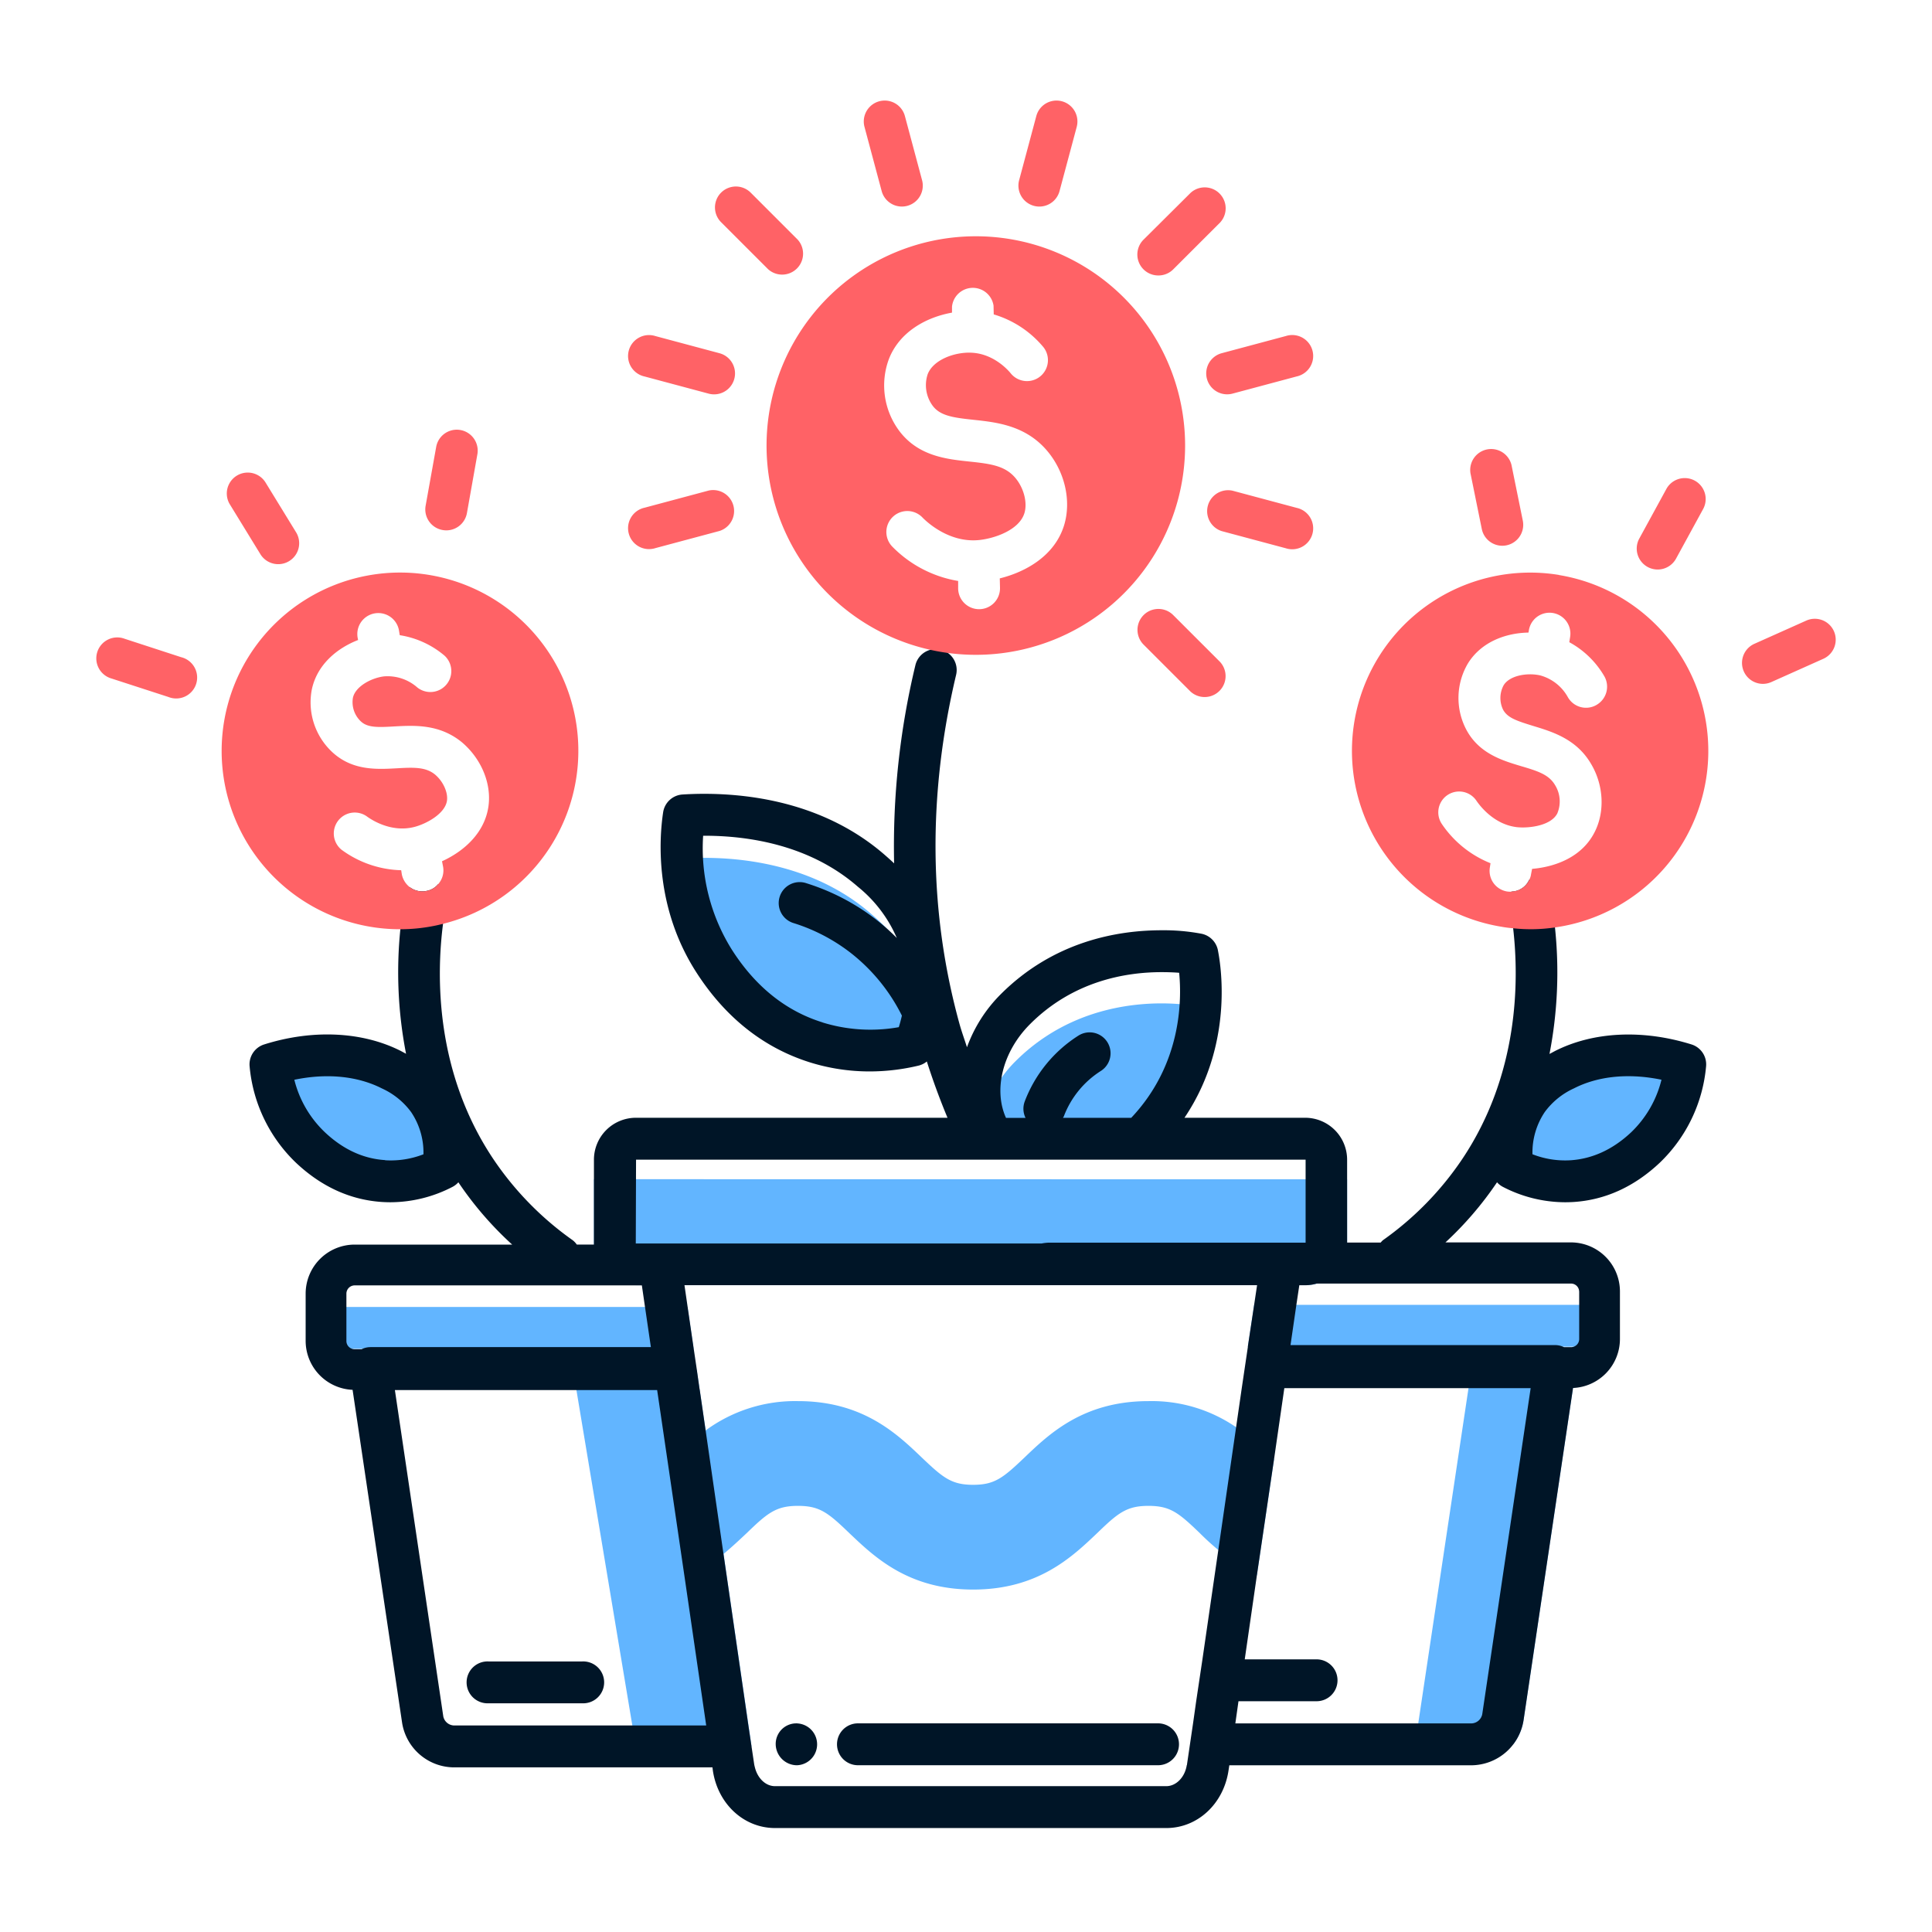 <svg id="Layer_1" data-name="Layer 1" xmlns="http://www.w3.org/2000/svg" viewBox="0 0 512 512"><defs><style>.cls-1{fill:#62b5ff;}.cls-2{fill:#001527;}.cls-3{fill:#ff6266;}</style></defs><title>growing-investments</title><path class="cls-1" d="M414.56,283.51a25,25,0,0,0-9.74,8c-5.1,7.3-4.36,15.44-4,18A30.26,30.26,0,0,0,416.56,313c10.51-.64,17.24-6.78,19.48-8.88a35.17,35.17,0,0,0,10.6-22.06C441.93,280.59,427.68,276.77,414.56,283.51Z"/><polygon class="cls-1" points="330.7 356.89 423.59 356.89 423.59 345.8 332.37 345.8 330.7 356.89"/><path class="cls-1" d="M117.48,309.58c.35-2.61,1.09-10.75-4-18a25,25,0,0,0-9.74-8c-13.12-6.74-27.38-2.91-32.09-1.43a35.16,35.16,0,0,0,10.6,22.06c2.24,2.11,9,8.24,19.48,8.88A30.26,30.26,0,0,0,117.48,309.58Z"/><polygon class="cls-1" points="183.75 357 182.19 346.36 86.7 346.36 86.7 357.45 183.8 357.45 183.75 357"/><path class="cls-1" d="M327.6,378.24a39.48,39.48,0,0,0-23.24-6.93c-17.19,0-26.23,8.6-32.83,14.92-5.66,5.38-7.88,7.26-13.64,7.26s-8-1.89-13.64-7.26c-6.6-6.32-15.64-14.92-32.77-14.92A40,40,0,0,0,187,379.08L184.63,363H151.86l16.64,99.82h30.67l-7.43-51c2.27-1.89,4.27-3.77,6.1-5.49,5.6-5.43,7.87-7.26,13.64-7.26s8,1.83,13.64,7.26c6.6,6.27,15.58,14.92,32.77,14.92s26.23-8.65,32.83-14.92c5.6-5.43,7.87-7.26,13.64-7.26s8,1.83,13.64,7.26a65.73,65.73,0,0,0,4.88,4.44,44,44,0,0,0,10.2,6.71l4.55-30.78a3.58,3.58,0,0,1-.5-.44A68.93,68.93,0,0,0,327.6,378.24Z"/><path class="cls-1" d="M357,312.53v17A11.09,11.09,0,0,1,346,340.59H168.49A11.09,11.09,0,0,1,157.4,329.5v-17Z"/><path class="cls-1" d="M230.91,242.23c-17.71-15.47-41.15-15.22-49.37-14.74a54.25,54.25,0,0,0,8.36,24.58c2.69,4.17,10.84,16.4,27,21.48a48.8,48.8,0,0,0,26,.75,47.19,47.19,0,0,0,2.17-7.19,36.29,36.29,0,0,0-2.08-8.53C239.79,250.1,234.26,245.16,230.91,242.23Z"/><path class="cls-1" d="M269.06,281.3a32.23,32.23,0,0,0-8.43,14.6c.05.17.07.36.13.53h46.11a52.78,52.78,0,0,0,10.93-26.71c-.23-1.9-.48-3-.48-3S289.64,260.73,269.06,281.3Z"/><path class="cls-1" d="M417.6,362.83l-13.86,93.11a13.84,13.84,0,0,1-2.72,6.32h-26l.83-5.55,13.37-89.17,1.05-7.21h27.06A5.42,5.42,0,0,1,417.6,362.83Z"/><path class="cls-2" d="M396.7,313.36l0-.07a5.52,5.52,0,0,0,1.5,1.2,36,36,0,0,0,16.57,4.12q1,0,2.1-.06c8.44-.51,16.16-4,22.94-10.37a40.37,40.37,0,0,0,12.32-25.58,5.54,5.54,0,0,0-3.85-5.81c-12.8-4-26-3.47-36.29,1.79l-1.36.73a113.16,113.16,0,0,0,1.45-33.55l-6.82-12.64a5.29,5.29,0,0,1-4.71,3.16l-.05.06L401,246c1.61,14,1.5,38.82-13.53,61.22a83.06,83.06,0,0,1-21,21.46,5.18,5.18,0,0,0-.57.61H357v-22A11.12,11.12,0,0,0,346,296.22H313.9c14.09-20.91,9-43.53,8.82-44.59a5.57,5.57,0,0,0-4.21-4.16,53.65,53.65,0,0,0-10.7-.94c-11.7,0-28.62,2.94-42.65,17a38.16,38.16,0,0,0-8.9,14c-.66-2.08-1.42-4.14-2-6.24-8.14-29.53-8.44-60.63-.88-92.45a5.54,5.54,0,1,0-10.79-2.56,205.29,205.29,0,0,0-5.64,52.52c-.9-.85-1.74-1.59-2.4-2.17-15.39-13.44-34.56-16.26-47.94-16.26-2.33,0-4.28.09-5.73.18a5.55,5.55,0,0,0-5.14,4.71c-1.06,7-2.32,25.19,8.84,42.49,7.69,11.93,17.8,19.92,30,23.77a53,53,0,0,0,15.88,2.42,55.53,55.53,0,0,0,13.08-1.57,5.5,5.5,0,0,0,2.08-1.07q2.41,7.55,5.48,14.92H168.49a11.12,11.12,0,0,0-11.09,11.09V329.5c0,.11,0,.22,0,.33h-4.54a5.33,5.33,0,0,0-1.09-1.16,83.06,83.06,0,0,1-21-21.46c-15.47-23.07-15.14-48.63-13.36-62.39.22-2,.5-3.72.78-5.16a5.47,5.47,0,0,0-2.05-5.38,5.25,5.25,0,0,1-3.16,1.83,3.4,3.4,0,0,1-1.05.11,5.46,5.46,0,0,1-3.33-1.11,4.87,4.87,0,0,0-1.28,2.55c-.39,2.27-.89,5.16-1.22,8.6a112.7,112.7,0,0,0,1.51,33l-1.36-.73C96,273.32,82.77,272.76,70,276.79a5.54,5.54,0,0,0-3.85,5.81,40.36,40.36,0,0,0,12.32,25.57c6.77,6.37,14.49,9.87,22.95,10.38q1.07.06,2.1.06A35.9,35.9,0,0,0,120,314.49a5.48,5.48,0,0,0,1.5-1.2l0,.07a90.91,90.91,0,0,0,14.23,16.47H94a13,13,0,0,0-13,13V355.4a13,13,0,0,0,12.44,12.92l13.13,88.29a14,14,0,0,0,13.86,11.76h68.38l.11.89c1.33,8.82,8.21,15.19,16.47,15.19h103.7c8.26,0,15.14-6.38,16.47-15.19l.22-1.44h64.11a14.11,14.11,0,0,0,13.86-11.87l13.12-88.12A13,13,0,0,0,429.3,354.9V342.25a13,13,0,0,0-13-13H383.06A90.78,90.78,0,0,0,396.7,313.36Zm20.39-24.92c6.47-3.32,14.64-4.08,23.22-2.3a28.83,28.83,0,0,1-8.06,13.95c-4.85,4.55-10.24,7-16,7.39a23.76,23.76,0,0,1-10.13-1.59,19.22,19.22,0,0,1,3.26-11.19A19.73,19.73,0,0,1,417.09,288.44Zm-315,19c-5.79-.35-11.18-2.84-16-7.39A28.81,28.81,0,0,1,78,286.15c8.58-1.79,16.75-1,23.22,2.3a19.74,19.74,0,0,1,7.73,6.26,19.19,19.19,0,0,1,3.27,11.19A23.93,23.93,0,0,1,102.06,307.48ZM273,271.38c11.37-11.37,25.23-13.75,34.83-13.75,1.77,0,3.38.06,4.66.17.72,7.38.61,24.34-12.7,38.43H281.7c.07-.15.18-.26.24-.42a24.55,24.55,0,0,1,9.8-12,5.54,5.54,0,1,0-5.95-9.36,35.65,35.65,0,0,0-14.22,17.43,5.5,5.5,0,0,0,.21,4.37H266.6C263.27,288.9,265.6,278.76,273,271.38Zm-55-.43c-9.71-3-17.8-9.5-24-19.2a50.61,50.61,0,0,1-7.66-30.27h.37c11.48,0,27.85,2.35,40.64,13.52a35.52,35.52,0,0,1,10.31,13.57,57.73,57.73,0,0,0-5.55-4.93,59,59,0,0,0-18.36-9.56,5.55,5.55,0,1,0-3.34,10.58,48,48,0,0,1,14.91,7.77,48.58,48.58,0,0,1,13.69,16.72c-.25,1.09-.52,2.13-.82,3.06A42.94,42.94,0,0,1,217.94,270.95Zm-49.44,36.37H346v22H277.8a12.52,12.52,0,0,0-1.79.22H168.49ZM91.8,355.4V342.81A2.2,2.2,0,0,1,94,340.64H170.1l.83,5.71L172.49,357H98.18a5.34,5.34,0,0,0-2.34.55H94A2.17,2.17,0,0,1,91.8,355.4Zm28.62,101.87a3,3,0,0,1-2.94-2.38l-12.83-86.51h69.5L177,387.78l4.44,30.28,5.71,39.21Zm188.66,16.08H205.37c-2.44,0-4.6-2.05-5.32-5-.06-.22-.11-.44-.17-.72l-.72-4.82-.83-5.55-6.6-45.47L187,379.08l-1.55-10.7-.06-.28-.72-5.1-.89-6-1.55-10.65-.83-5.71v-.06H333.14l-.78,5.21-1.61,10.65-.06.44V357l-1.61,10.87-1.5,10.37-4.71,32.5-4.21,29L317,450.84l-.83,5.88-1.61,10.92a.2.2,0,0,1-.06.17C314,471,311.68,473.35,309.08,473.35Zm83.74-19.13a3,3,0,0,1-2.94,2.5h-62.5l.83-5.88h20.46a5.55,5.55,0,1,0,0-11.09h-18.8l3.22-22.29,4.55-30.78,2.72-18.8h65.28Zm25.68-112V354.9a2.15,2.15,0,0,1-2.16,2.11h-1.87a5.35,5.35,0,0,0-2.34-.55H342l1.55-10.65.78-5.21H346a11,11,0,0,0,2.94-.44h67.44A2.15,2.15,0,0,1,418.49,342.25Z"/><path class="cls-2" d="M154.32,440.3H129.44a5.55,5.55,0,1,0,0,11.09h24.88a5.55,5.55,0,1,0,0-11.09Z"/><path class="cls-2" d="M211.23,456.71H211a5.45,5.45,0,0,0-5.43,5.55,5.65,5.65,0,0,0,5.66,5.55,5.55,5.55,0,0,0,0-11.09Z"/><path class="cls-2" d="M307.13,456.71h-80a5.55,5.55,0,0,0,0,11.09h80a5.55,5.55,0,0,0,0-11.09Z"/><path class="cls-3" d="M307,73a5.53,5.53,0,0,0,3.92-1.62l12.45-12.44a5.55,5.55,0,0,0-7.84-7.84L303.07,63.49A5.55,5.55,0,0,0,307,73Z"/><path class="cls-3" d="M274,54.55a5.53,5.53,0,0,0,6.79-3.92l4.55-17a5.54,5.54,0,0,0-10.71-2.87l-4.55,17A5.55,5.55,0,0,0,274,54.55Z"/><path class="cls-3" d="M233.65,50.63a5.54,5.54,0,1,0,10.71-2.87l-4.55-17a5.54,5.54,0,0,0-10.71,2.87Z"/><path class="cls-3" d="M203.54,71.33a5.55,5.55,0,0,0,7.84-7.84L198.94,51.05a5.54,5.54,0,1,0-7.84,7.84Z"/><path class="cls-3" d="M190.68,93.61l-17-4.55a5.55,5.55,0,1,0-2.87,10.71l17,4.55a5.54,5.54,0,0,0,2.87-10.71Z"/><path class="cls-3" d="M187.81,130l-17,4.55a5.55,5.55,0,1,0,2.87,10.71l17-4.55A5.55,5.55,0,0,0,187.81,130Z"/><path class="cls-3" d="M310.91,163a5.54,5.54,0,1,0-7.84,7.84l12.44,12.44a5.55,5.55,0,0,0,7.84-7.84Z"/><path class="cls-3" d="M343.64,134.59l-17-4.55a5.55,5.55,0,0,0-2.87,10.71l17,4.55a5.55,5.55,0,1,0,2.87-10.71Z"/><path class="cls-3" d="M340.77,89.05l-17,4.55a5.54,5.54,0,1,0,2.87,10.71l17-4.55a5.55,5.55,0,1,0-2.87-10.71Z"/><path class="cls-3" d="M117.29,140.46a5.43,5.43,0,0,0,1,.09,5.55,5.55,0,0,0,5.45-4.57l2.77-15.59a5.54,5.54,0,0,0-10.92-1.94L112.8,134A5.54,5.54,0,0,0,117.29,140.46Z"/><path class="cls-3" d="M69.09,147a5.55,5.55,0,0,0,9.47-5.78L70.3,127.75a5.55,5.55,0,0,0-9.47,5.78Z"/><path class="cls-3" d="M48,174.16,33,169.27a5.55,5.55,0,1,0-3.42,10.55l15.06,4.89A5.55,5.55,0,1,0,48,174.16Z"/><path class="cls-3" d="M398.12,144.63a5.55,5.55,0,0,0,5.44-6.65l-3-14.76a5.55,5.55,0,0,0-10.87,2.2l3,14.76A5.55,5.55,0,0,0,398.12,144.63Z"/><path class="cls-3" d="M436.64,150.25a5.55,5.55,0,0,0,7.53-2.21l7.22-13.22a5.55,5.55,0,0,0-9.74-5.32l-7.22,13.22A5.55,5.55,0,0,0,436.64,150.25Z"/><path class="cls-3" d="M486,167.26a5.54,5.54,0,0,0-7.33-2.79l-13.75,6.15a5.55,5.55,0,0,0,2.27,10.61,5.49,5.49,0,0,0,2.26-.49l13.75-6.15A5.55,5.55,0,0,0,486,167.26Z"/><path class="cls-3" d="M97.34,152.54a47.26,47.26,0,0,0,8.76,93.72,45.56,45.56,0,0,0,8.6-.83c.94-.17,1.83-.39,2.72-.61a47.24,47.24,0,0,0-20.08-92.28Zm32.11,61.11c-1,7.15-6.6,12-12.31,14.59l.28,1.44a5.45,5.45,0,0,1-1.28,4.6,5.25,5.25,0,0,1-3.16,1.83,3.4,3.4,0,0,1-1.05.11,5.46,5.46,0,0,1-3.33-1.11,5.74,5.74,0,0,1-2.11-3.38l-.17-1.11a27.87,27.87,0,0,1-15.81-5.43,5.55,5.55,0,0,1,6.66-8.87c1.05.78,6.38,4.44,12.64,2.83,3.05-.78,8.15-3.44,8.65-7,.28-2.22-1.05-5.1-3.16-6.88-2.44-2-5.49-1.94-10.2-1.66-5.27.28-11.76.67-17.14-4.38a18,18,0,0,1-5.32-16.53c1.39-6.54,6.65-10.92,12.26-13.09l-.11-.55A5.56,5.56,0,1,1,105.72,167l.22,1.33a24.07,24.07,0,0,1,11.87,5.43,5.55,5.55,0,0,1-7.21,8.43,11.92,11.92,0,0,0-8.87-2.94c-3.44.44-7.6,2.72-8.21,5.71a7,7,0,0,0,2.05,6.16c1.77,1.72,4.44,1.66,8.93,1.39,5.32-.28,11.92-.67,17.86,4.16C127.51,201,130.29,207.6,129.45,213.65Z"/><path class="cls-3" d="M413.17,152.37a47.23,47.23,0,1,0-15.31,93.22A30.83,30.83,0,0,0,401,246a43.53,43.53,0,0,0,11.09-.22,47.24,47.24,0,0,0,1.05-93.39Zm9.93,34.44a5.53,5.53,0,0,1-7.6-2.05,12,12,0,0,0-7.32-5.77c-3.44-.78-8.1,0-9.7,2.61a7.1,7.1,0,0,0-.17,6.43c1.17,2.22,3.66,3,7.93,4.33,5.1,1.55,11.48,3.44,15.36,10,3.44,5.71,3.77,12.92.89,18.36-3.33,6.38-10.2,9-16.47,9.54l-.28,1.44a4.07,4.07,0,0,1-.44,1.39,5.29,5.29,0,0,1-4.71,3.16l-.05.06h-.22a5.38,5.38,0,0,1-.94-.06,5.54,5.54,0,0,1-4.55-6.38l.17-1.11a28.16,28.16,0,0,1-12.92-10.43,5.52,5.52,0,0,1,9.21-6.1c.72,1.05,4.55,6.38,10.93,7,3.16.28,8.82-.44,10.48-3.66a8.21,8.21,0,0,0-.61-7.54c-1.61-2.72-4.44-3.66-9-5-5-1.5-11.31-3.38-14.64-9.93a18,18,0,0,1,.61-17.36c3.55-5.66,10-8,16-8.1l.11-.61a5.53,5.53,0,0,1,10.93,1.77l-.22,1.39a24,24,0,0,1,9.32,9.09A5.57,5.57,0,0,1,423.09,186.81Z"/><path class="cls-3" d="M257.32,62.63a55.46,55.46,0,1,0,56.73,54.15A55.46,55.46,0,0,0,257.32,62.63ZM282,139.2c-2.46,8-10,12.33-17.05,14.08l.06,2.49a5.54,5.54,0,0,1-5.42,5.67h-.12a5.55,5.55,0,0,1-5.55-5.42l0-2.06a31.7,31.7,0,0,1-17.47-9.12,5.55,5.55,0,0,1,8-7.71c1.09,1.13,7,6.73,14.89,6,4.12-.39,10.75-2.62,12.14-7.14.87-2.84-.2-6.83-2.53-9.49-2.7-3.06-6.36-3.59-12.11-4.19-5.95-.63-13.35-1.41-18.39-7.94a20.13,20.13,0,0,1-2.9-19.18c2.8-7.24,9.89-11.12,16.74-12.34l0-1.57A5.55,5.55,0,0,1,263.3,81l.05,2.32a27.13,27.13,0,0,1,12.92,8.39,5.55,5.55,0,1,1-8.48,7.15c-1-1.2-4.77-5.16-10.38-5.39-4.48-.2-10.09,1.89-11.56,5.69a9.21,9.21,0,0,0,1.34,8.4c2,2.64,5.42,3.12,10.77,3.69,6,.64,13.57,1.44,19.26,7.89C282.15,124.74,284,132.62,282,139.2Z"/></svg>